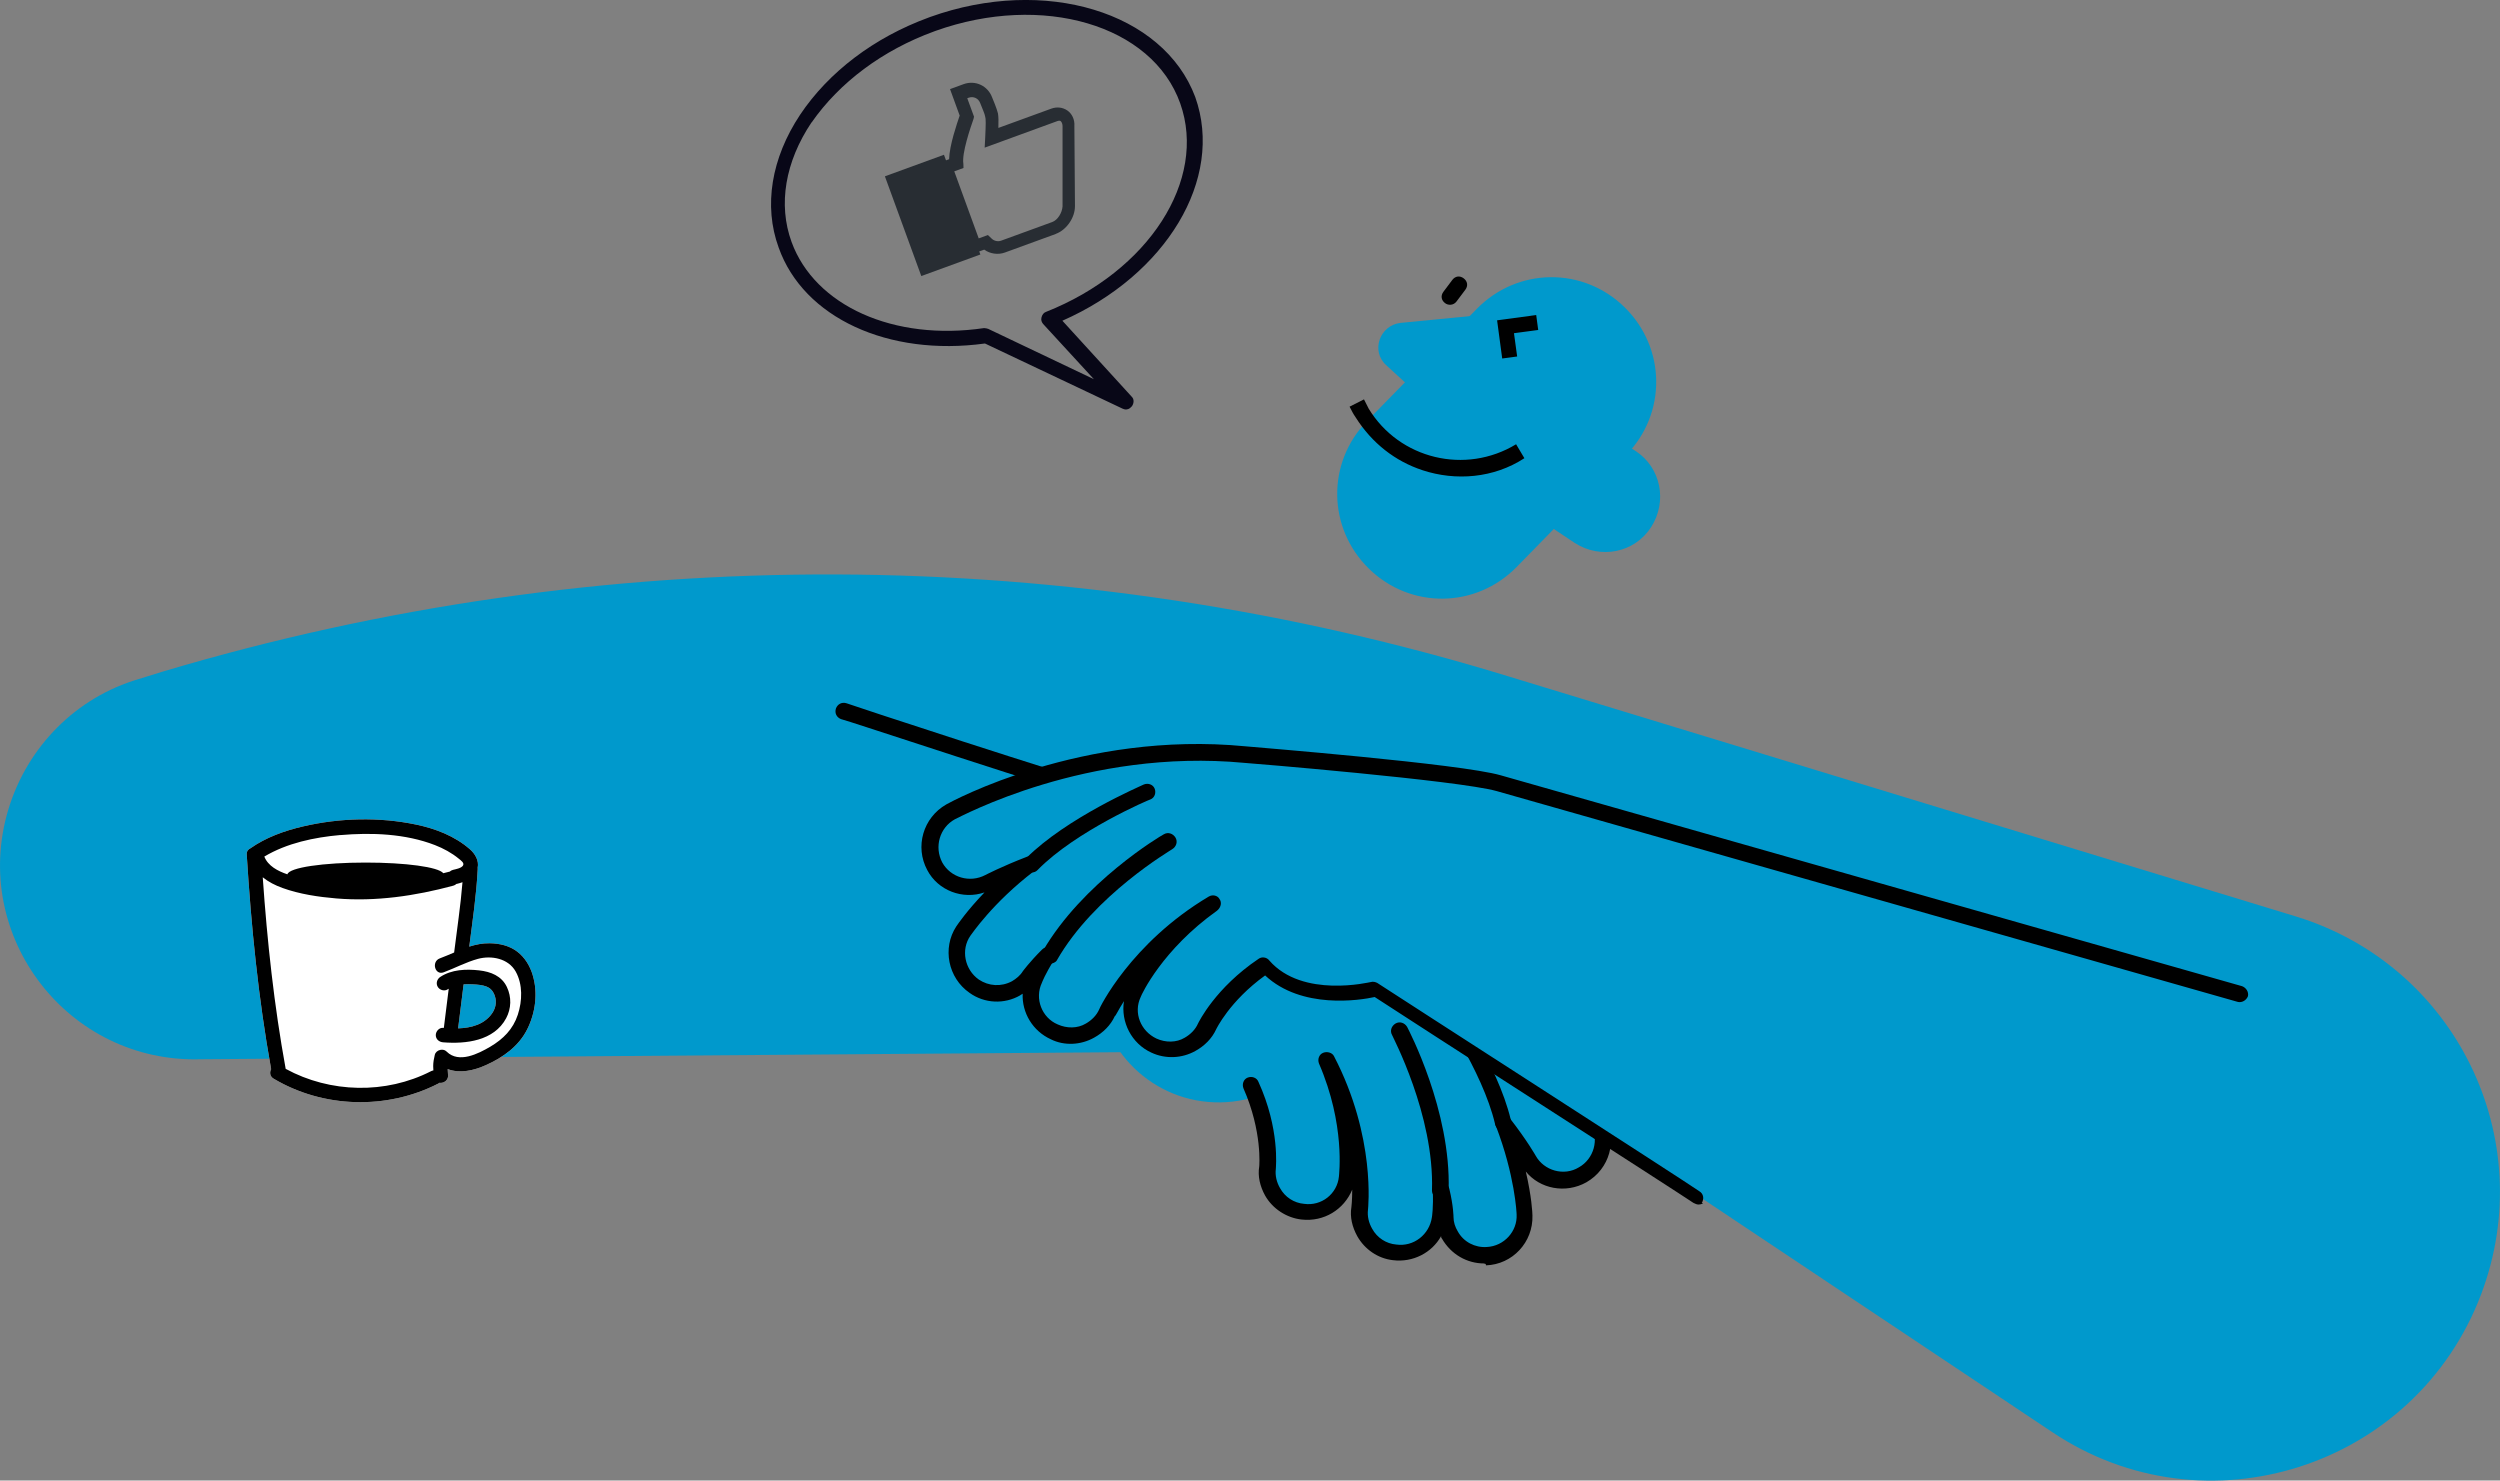 <?xml version="1.0" encoding="UTF-8"?>
<svg id="_图层_2" data-name="图层_2" xmlns="http://www.w3.org/2000/svg" viewBox="0 0 425.04 251.72">
  <rect x="0" y="0" width="425.04" height="251.72" fill="#808080" stroke="none"/>
  <defs>
    <style>
      .cls-1 {
        fill: #282d33;
      }

      .cls-2 {
        fill: #09c;
      }

      .cls-3 {
        fill: #fff;
      }

      .cls-4 {
        fill: #080717;
      }
    </style>
  </defs>
  <g id="_图层_1-2" data-name="图层_1">
    <g>
      <g>
        <path class="cls-2" d="M218.05,178.68l-183.89,1.41c-22.58.71-39.23-20.89-32.74-42.48h0c3.25-10.73,11.57-19.05,22.16-22.16l4.09-1.27c74.8-22.3,154.4-22.02,228.91.85l133.79,40.79c27.1,8.33,41.49,37.68,31.47,64.21h0c-11.15,29.5-46.86,40.93-72.96,23.43l-131.11-87.5.28,22.72Z"/>
        <circle class="cls-2" cx="207.19" cy="166.82" r="20.61" transform="translate(-2.42 3.05) rotate(-.84)"/>
        <path class="cls-2" d="M253.9,53.35l-15.81,1.55c-3.53.42-5.08,4.8-2.4,7.2l5.08,4.66,13.13-13.41Z"/>
        <path class="cls-2" d="M232.73,96.68h0c-7.06-6.92-7.2-18.06-.28-25.12l18.63-19.05c6.92-7.06,18.06-7.2,25.12-.28h0c7.06,6.92,7.2,18.06.28,25.12l-18.63,19.05c-6.92,7.06-18.06,7.2-25.12.28Z"/>
        <path class="cls-2" d="M253.33,82.71l14.4,9.6c4.38,2.82,10.16,1.69,12.98-2.68h0c2.82-4.38,1.69-10.16-2.68-12.98l-14.4-9.6-10.3,15.67Z"/>
        <g>
          <g>
            <path class="cls-2" d="M143.53,120.67s34.72,11.57,51.51,16.37c16.65,4.8,39.38,18.49,39.38,18.49,24.56,12.14,36.83,33.73,37.4,34.58,1.83,3.25.71,7.34-2.54,9.31-3.25,1.83-7.34.71-9.31-2.54,0,0-1.41-2.54-4.23-6.21,3.25,8.61,3.53,15.1,3.53,15.52.14,3.67-2.82,6.92-6.49,7.06-2.68.14-4.94-1.27-6.21-3.53-.56-.85-.85-1.98-.85-2.96,0,0-.14-1.83-.71-4.66,0,2.68-.14,4.38-.28,4.66-.42,3.67-3.81,6.35-7.62,5.79-2.26-.28-4.09-1.55-5.08-3.39-.71-1.27-.99-2.68-.85-4.09,0-.14,1.27-12-5.65-25.26,4.52,10.87,3.53,19.48,3.39,20.04-.42,3.67-3.81,6.35-7.48,5.79-2.26-.28-4.09-1.55-5.08-3.39-.71-1.27-.99-2.68-.85-4.09,0-.28.56-6.35-2.82-13.97l-69.15-63.51Z"/>
            <path d="M252.35,214.81c-2.96,0-5.65-1.55-7.2-4.23-.14-.14-.14-.28-.14-.42-1.55,2.82-4.8,4.52-8.19,4.09-2.54-.28-4.8-1.83-6.07-4.09-.85-1.55-1.27-3.25-.99-4.94,0,0,.14-1.13.14-2.96-1.41,3.39-4.8,5.5-8.61,5.08-2.54-.28-4.94-1.83-6.21-4.09-.85-1.55-1.27-3.25-.99-4.94,0,0,.56-5.93-2.68-13.27-.28-.71,0-1.55.71-1.83s1.55,0,1.83.71c3.67,8.04,2.96,14.54,2.96,14.82-.14,1.13.14,2.26.71,3.25.85,1.55,2.4,2.54,4.09,2.68,2.96.42,5.65-1.69,5.93-4.66,0-.28,1.13-8.75-3.39-19.19-.28-.71,0-1.55.71-1.83s1.55,0,1.83.56c7.2,13.83,5.79,25.97,5.79,26.11-.14,1.13.14,2.26.71,3.25.85,1.55,2.4,2.54,4.09,2.68,2.96.42,5.65-1.69,6.07-4.66,0,0,.28-1.69.14-4.52,0-.71.56-1.27,1.27-1.41s1.41.42,1.55,1.13c.71,2.96.71,4.8.71,4.8,0,.85.28,1.69.71,2.4.99,1.83,2.96,2.82,4.94,2.68,2.96-.14,5.22-2.68,5.08-5.5,0-.28-.28-6.63-3.53-15.1-.28-.71,0-1.41.56-1.69s1.41-.14,1.83.42c2.96,3.81,4.38,6.35,4.38,6.35,1.41,2.54,4.8,3.53,7.34,1.98,2.54-1.41,3.53-4.8,1.98-7.34-.56-.85-12.7-22.02-36.83-34.01-.28-.14-22.72-13.69-39.09-18.49-16.51-4.8-51.09-16.37-51.51-16.37-.71-.28-1.13-.99-.85-1.83.28-.71.99-1.13,1.83-.85.28.14,34.86,11.57,51.37,16.37,16.65,4.8,38.67,18.21,39.66,18.77,24.84,12.28,37.4,34.15,37.82,35.14,2.26,3.95.85,8.89-3.1,11.15-3.53,1.98-7.9,1.13-10.3-1.83.99,4.23,1.13,7.06,1.13,7.48.14,4.52-3.39,8.33-7.9,8.47,0-.28-.14-.28-.28-.28Z"/>
          </g>
          <g>
            <path class="cls-3" d="M245.29,170.07s8.04,11.43,10.16,20.75l-10.16-20.75Z"/>
            <path d="M255.59,192.22c-.71,0-1.27-.42-1.41-1.13-2.12-9.03-9.88-20.18-10.02-20.18-.42-.71-.28-1.55.28-1.98.71-.42,1.55-.28,1.98.28.28.42,8.19,11.71,10.44,21.17.14.71-.28,1.55-.99,1.69q-.14.14-.28.14Z"/>
          </g>
          <path d="M244.87,203.8h0c-.85,0-1.41-.71-1.41-1.41.42-12.84-6.77-26.25-6.77-26.39-.42-.71-.14-1.55.56-1.98.71-.42,1.55-.14,1.98.56.28.56,7.48,14.25,7.06,27.8,0,.85-.71,1.41-1.41,1.41Z"/>
        </g>
        <g>
          <g>
            <path class="cls-2" d="M288.76,203.37c-2.4-1.69-54.76-35.28-54.76-35.28,0,0-12.28,3.25-18.63-4.09-6.92,4.66-9.6,10.16-9.74,10.44-.71,1.27-1.69,2.4-2.82,3.1-1.83.99-4.09,1.13-6.21.28-3.39-1.55-4.94-5.5-3.39-8.89.14-.42,3.95-8.33,13.41-15.24-12.84,7.62-18.06,18.49-18.06,18.63-.56,1.41-1.69,2.4-2.82,3.1-1.83.99-4.09,1.13-6.07.28-3.39-1.55-4.94-5.5-3.39-9.03.14-.14.85-1.83,2.26-4.09-1.98,2.12-2.96,3.53-2.96,3.53-.56.85-1.41,1.55-2.26,2.12-2.12,1.27-4.94,1.13-7.06-.28-3.1-2.12-3.95-6.35-1.83-9.46.28-.42,3.95-5.79,11.29-11.43-4.23,1.55-6.77,2.96-6.92,2.96-3.25,1.83-7.48.56-9.17-2.68-1.83-3.25-.56-7.48,2.68-9.17.85-.56,22.72-12.28,49.96-9.74,0,0,36.55,2.96,43.19,4.8l126.03,35.85-92.72,34.29Z"/>
            <path d="M288.76,204.79c-.28,0-.56-.14-.85-.28-2.26-1.55-48.83-31.47-54.19-35-2.54.56-12.42,2.12-18.63-3.67-6.07,4.38-8.33,9.17-8.33,9.17-.71,1.55-1.98,2.82-3.53,3.67-2.26,1.27-5.08,1.41-7.48.28-3.39-1.55-5.22-5.22-4.66-8.75-.99,1.55-1.41,2.54-1.55,2.54-.71,1.55-1.98,2.82-3.53,3.67-2.26,1.27-5.08,1.41-7.34.28-3.1-1.41-4.94-4.52-4.8-7.76-.14.14-.28.14-.42.28-2.68,1.55-6.07,1.41-8.61-.42-3.67-2.54-4.66-7.62-2.26-11.29.28-.42,1.83-2.68,4.8-5.79-3.67,1.27-7.9-.28-9.74-3.81-2.12-3.95-.71-8.89,3.25-11.15.99-.56,23.15-12.56,50.81-9.88,1.41.14,36.69,2.96,43.47,4.94l126.03,35.85c.71.28,1.13.99.99,1.69-.28.71-.99,1.13-1.69.99l-126.03-35.85c-6.49-1.83-42.62-4.8-42.9-4.8-26.81-2.54-48.27,9.17-49.25,9.6-2.54,1.41-3.53,4.66-2.12,7.34,1.41,2.54,4.66,3.53,7.34,2.12,0,0,2.68-1.41,7.06-3.1.71-.28,1.41,0,1.69.56s.14,1.41-.42,1.83c-7.2,5.5-10.73,10.87-10.87,11.01-1.69,2.4-.99,5.79,1.41,7.48,1.69,1.13,3.81,1.27,5.65.28.71-.42,1.41-.99,1.83-1.69,0,0,1.13-1.55,3.25-3.67.56-.56,1.27-.56,1.83-.14.56.42.71,1.27.28,1.83-1.55,2.4-2.12,3.95-2.12,3.95-1.27,2.68,0,5.93,2.68,7.06,1.55.71,3.39.71,4.8-.14.99-.56,1.83-1.41,2.26-2.4,0-.14,5.36-11.29,18.63-19.19.71-.42,1.55-.14,1.83.42.42.56.28,1.41-.42,1.98-9.31,6.63-12.84,14.25-12.98,14.68-1.27,2.68,0,5.79,2.68,7.06,1.55.71,3.39.71,4.8-.14.99-.56,1.83-1.41,2.26-2.4.14-.28,2.96-6.07,10.3-11.01.56-.42,1.41-.28,1.83.28,5.65,6.49,17.08,3.67,17.22,3.67.42-.14.85,0,1.13.14,2.12,1.41,52.36,33.73,54.76,35.42.71.42.85,1.27.42,1.98.42,0,0,.28-.56.28Z"/>
          </g>
          <path d="M175.43,148.33c-.42,0-.71-.14-.99-.42-.56-.56-.56-1.41,0-1.98,6.92-6.92,19.48-12.28,20.04-12.56.71-.28,1.55,0,1.83.71s0,1.55-.71,1.83c-.14,0-12.7,5.36-19.19,12-.28.28-.56.42-.99.42Z"/>
          <path d="M178.54,163.86c-.28,0-.42,0-.71-.14-.71-.42-.85-1.27-.56-1.98,6.77-11.71,20.04-19.62,20.6-19.9.71-.42,1.55-.14,1.98.56.42.71.14,1.55-.56,1.98-.14.14-13.27,7.76-19.62,18.91-.14.28-.71.56-1.13.56Z"/>
        </g>
        <path d="M241.84,79.94c-4.62-1.52-8.58-4.58-11.37-9-.4-.57-.66-1.1-1.02-1.8l2.45-1.24c.27.53.53,1.05.8,1.58,5.22,8.59,16.47,11.27,25.06,6.05l1.41,2.37c-5.21,3.4-11.67,3.91-17.34,2.04Z"/>
        <g>
          <path d="M245.69,51.54c-.67-.5-.78-1.28-.28-1.94l1.5-2c.5-.67,1.28-.78,1.94-.28s.78,1.28.28,1.94l-1.5,2c-.5.67-1.39.7-1.94.28Z"/>
          <polygon points="255.4 60.95 254.53 54.46 261.18 53.56 261.52 56.1 257.4 56.65 257.94 60.61 255.4 60.95"/>
        </g>
      </g>
      <g>
        <path class="cls-3" d="M90.58,165.81c-.47-1.56-1.32-3.01-2.63-4.01-1.35-1.03-3.04-1.41-4.71-1.43-1.21-.02-2.35.22-3.46.57.56-4.39,1.22-8.77,1.44-13.19,0-.08,0-.15-.01-.23.25-1.19-.42-2.36-1.35-3.16-2.56-2.23-5.85-3.49-9.13-4.17-6.25-1.31-12.97-1.14-19.19.31-3.15.73-6.31,1.86-8.97,3.73-.38.17-.66.52-.62,1.07.76,12.23,1.97,24.41,4.15,36.47-.28.53-.24,1.23.42,1.62,8.46,5.03,19.24,5.32,27.99.84.08-.04.15-.09.21-.14.08.02.15.02.23.02.65-.03,1.25-.54,1.23-1.23-.01-.37-.05-.74-.07-1.12,2.06.79,4.44.26,6.52-.68,2.88-1.29,5.54-3.18,6.99-6.05,1.41-2.8,1.87-6.21.95-9.23ZM83.98,171.75c-.58,1.17-1.67,2.03-2.85,2.49-1.04.41-2.14.56-3.24.6,0,0,0-.02,0-.03.31-2.48.62-4.97.93-7.45.54-.04,1.09-.03,1.64,0,.76.04,1.56.1,2.27.38.12.05.24.11.36.18.06.03.31.23.22.15.28.24.35.33.51.58.56.91.65,2.1.15,3.1Z"/>
        <g>
          <path d="M90.58,165.81c-.47-1.56-1.32-3.01-2.63-4.01-1.35-1.03-3.04-1.41-4.71-1.43-1.21-.02-2.35.22-3.46.57.56-4.39,1.22-8.77,1.44-13.19,0-.08,0-.15-.01-.23.25-1.19-.42-2.36-1.35-3.16-2.56-2.23-5.85-3.49-9.13-4.17-6.25-1.31-12.97-1.14-19.19.31-3.15.73-6.31,1.86-8.97,3.73-.38.17-.66.52-.62,1.07.76,12.23,1.97,24.41,4.15,36.47-.28.53-.24,1.23.42,1.62,8.46,5.03,19.24,5.32,27.99.84.08-.04.15-.09.21-.14.08.02.15.02.23.02.65-.03,1.25-.54,1.23-1.23-.01-.37-.05-.74-.07-1.12,2.06.79,4.44.26,6.52-.68,2.88-1.29,5.54-3.18,6.99-6.05,1.41-2.8,1.87-6.21.95-9.23ZM57.85,141.98c5.32-.46,11.07-.25,16.1,1.7,1.44.56,2.86,1.33,4.05,2.31.35.29,1.01.72.71,1.18-.3.45-1.21.6-1.69.72-.24.06-.42.17-.56.3-.02,0-.04,0-.06.01-.34.09-.69.17-1.03.26-.85-1.06-6.42-1.81-13.21-1.81-7.19,0-13,.84-13.3,2-1.62-.55-3.3-1.42-3.92-3.02,3.85-2.3,8.5-3.27,12.91-3.66ZM88.04,172.51c-.81,2.48-2.49,4.15-4.69,5.45-2.05,1.2-5.33,2.87-7.39.85-.02-.02-.05-.04-.07-.06-.03-.02-.06-.05-.09-.07-.04-.03-.08-.06-.12-.08-.03-.02-.06-.03-.08-.04-.05-.02-.11-.04-.16-.06,0,0,0,0-.01,0,0,0-.01,0-.02,0-.15-.04-.29-.04-.43-.02-.04,0-.08.01-.11.02-.01,0-.02,0-.03,0-.43.1-.81.39-.92.85-.15.62-.27,1.26-.27,1.9,0,.25.02.49.03.74-.13.02-.27.06-.4.13-7.69,3.94-17.15,3.73-24.71-.4-1.97-10.78-3.14-21.65-3.9-32.57.97.79,2.14,1.38,3.36,1.82,2.91,1.05,6.09,1.52,9.16,1.78,6.69.56,13.42-.43,19.87-2.17.23-.06.4-.17.53-.3.03,0,.06,0,.09-.01.31-.07.63-.17.95-.28-.32,4-.93,7.97-1.42,11.95-.81.34-1.61.69-2.44,1-1.47.55-.83,2.92.65,2.37,1.96-.73,3.82-1.74,5.84-2.29,2.27-.61,5.15-.09,6.41,2.15,1.23,2.19,1.13,5.01.37,7.33Z"/>
          <path d="M81.46,164.98c-2.23-.25-4.67-.16-6.6,1.11-.55.36-.79,1.09-.44,1.68.32.55,1.12.81,1.68.44.06-.04.13-.07.19-.11-.28,2.22-.55,4.44-.83,6.66-.05,0-.1,0-.14-.01-.66-.05-1.23.6-1.23,1.23,0,.71.56,1.17,1.23,1.23,3.9.31,8.67-.24,10.73-4.09.89-1.66.94-3.61.13-5.31-.89-1.89-2.75-2.61-4.71-2.83ZM83.98,171.75c-.58,1.17-1.67,2.03-2.85,2.49-1.04.41-2.14.56-3.24.6,0,0,0-.02,0-.03.31-2.48.62-4.97.93-7.45.54-.04,1.09-.03,1.64,0,.76.04,1.56.1,2.27.38.12.05.24.11.36.18.06.03.31.23.22.15.28.24.35.33.51.58.56.91.65,2.1.15,3.1Z"/>
        </g>
      </g>
      <path class="cls-4" d="M190.88,69.49l-23.42-11.09c-16.41,2.25-30.85-4.37-35.08-16.32-2.58-7.07-1.26-15.17,3.65-22.57,4.84-7.24,12.57-13.14,21.89-16.54l.24-.09c19.49-6.98,39.64-.84,45.05,13.62h0c4.96,13.95-4.98,30.27-22.59,38.03l11.8,12.93c.41.39.39,1.06.04,1.59-.19.2-.39.41-.62.49-.35.13-.63.1-.95-.05ZM137.98,20.8c-4.5,6.72-5.72,13.98-3.4,20.34,3.96,10.85,17.39,16.9,32.73,14.64.28.03.56.06.72.14l17.95,8.55-8.64-9.4c-.25-.31-.38-.66-.27-1.1s.37-.8.73-.93c17.51-6.92,27.47-22.45,22.86-35.46h0c-4.74-13.36-23.44-18.83-41.63-12.32l-.24.09c-8.72,3.18-16.07,8.67-20.8,15.47Z"/>
      <g>
        <path class="cls-1" d="M179.52,39.77l-8.69,3.17c-1.15.42-2.53.21-3.5-.5l-2.41.88-5.65-15.49,2.09-.76c.07-2.4,1.34-6.06,1.8-7.42l-1.64-4.5,2.3-.84c1.99-.73,4.13.27,4.86,2.26.08.21.79,1.85.99,2.72.09.56.11,1.27.07,2.46l9-3.28c.94-.34,1.93-.23,2.72.31s1.28,1.55,1.2,2.64l.1,13.6c.02,2.01-1.47,4.09-3.25,4.74ZM166.39,40.53l1.57-.57.54.51c.4.45,1.08.67,1.7.45l8.69-3.17c.94-.34,1.68-1.56,1.76-2.66v-13.64c0-.35-.12-.67-.3-.84-.18-.17-.49-.06-.7.02l-12.24,4.47.09-1.69c.11-2.29.12-3.25,0-3.56-.05-.46-.57-1.57-.84-2.3-.31-.84-1.16-1.24-2-.93l-.21.08,1.15,3.14-.09.39c-.52,1.49-2.02,5.84-1.72,7.63l.02.7-1.57.57,4.16,11.41Z"/>
        <rect class="cls-1" x="153.22" y="27.6" width="10.69" height="18.05" transform="translate(-2.95 56.58) rotate(-20.05)"/>
      </g>
    </g>
  </g>
</svg>
